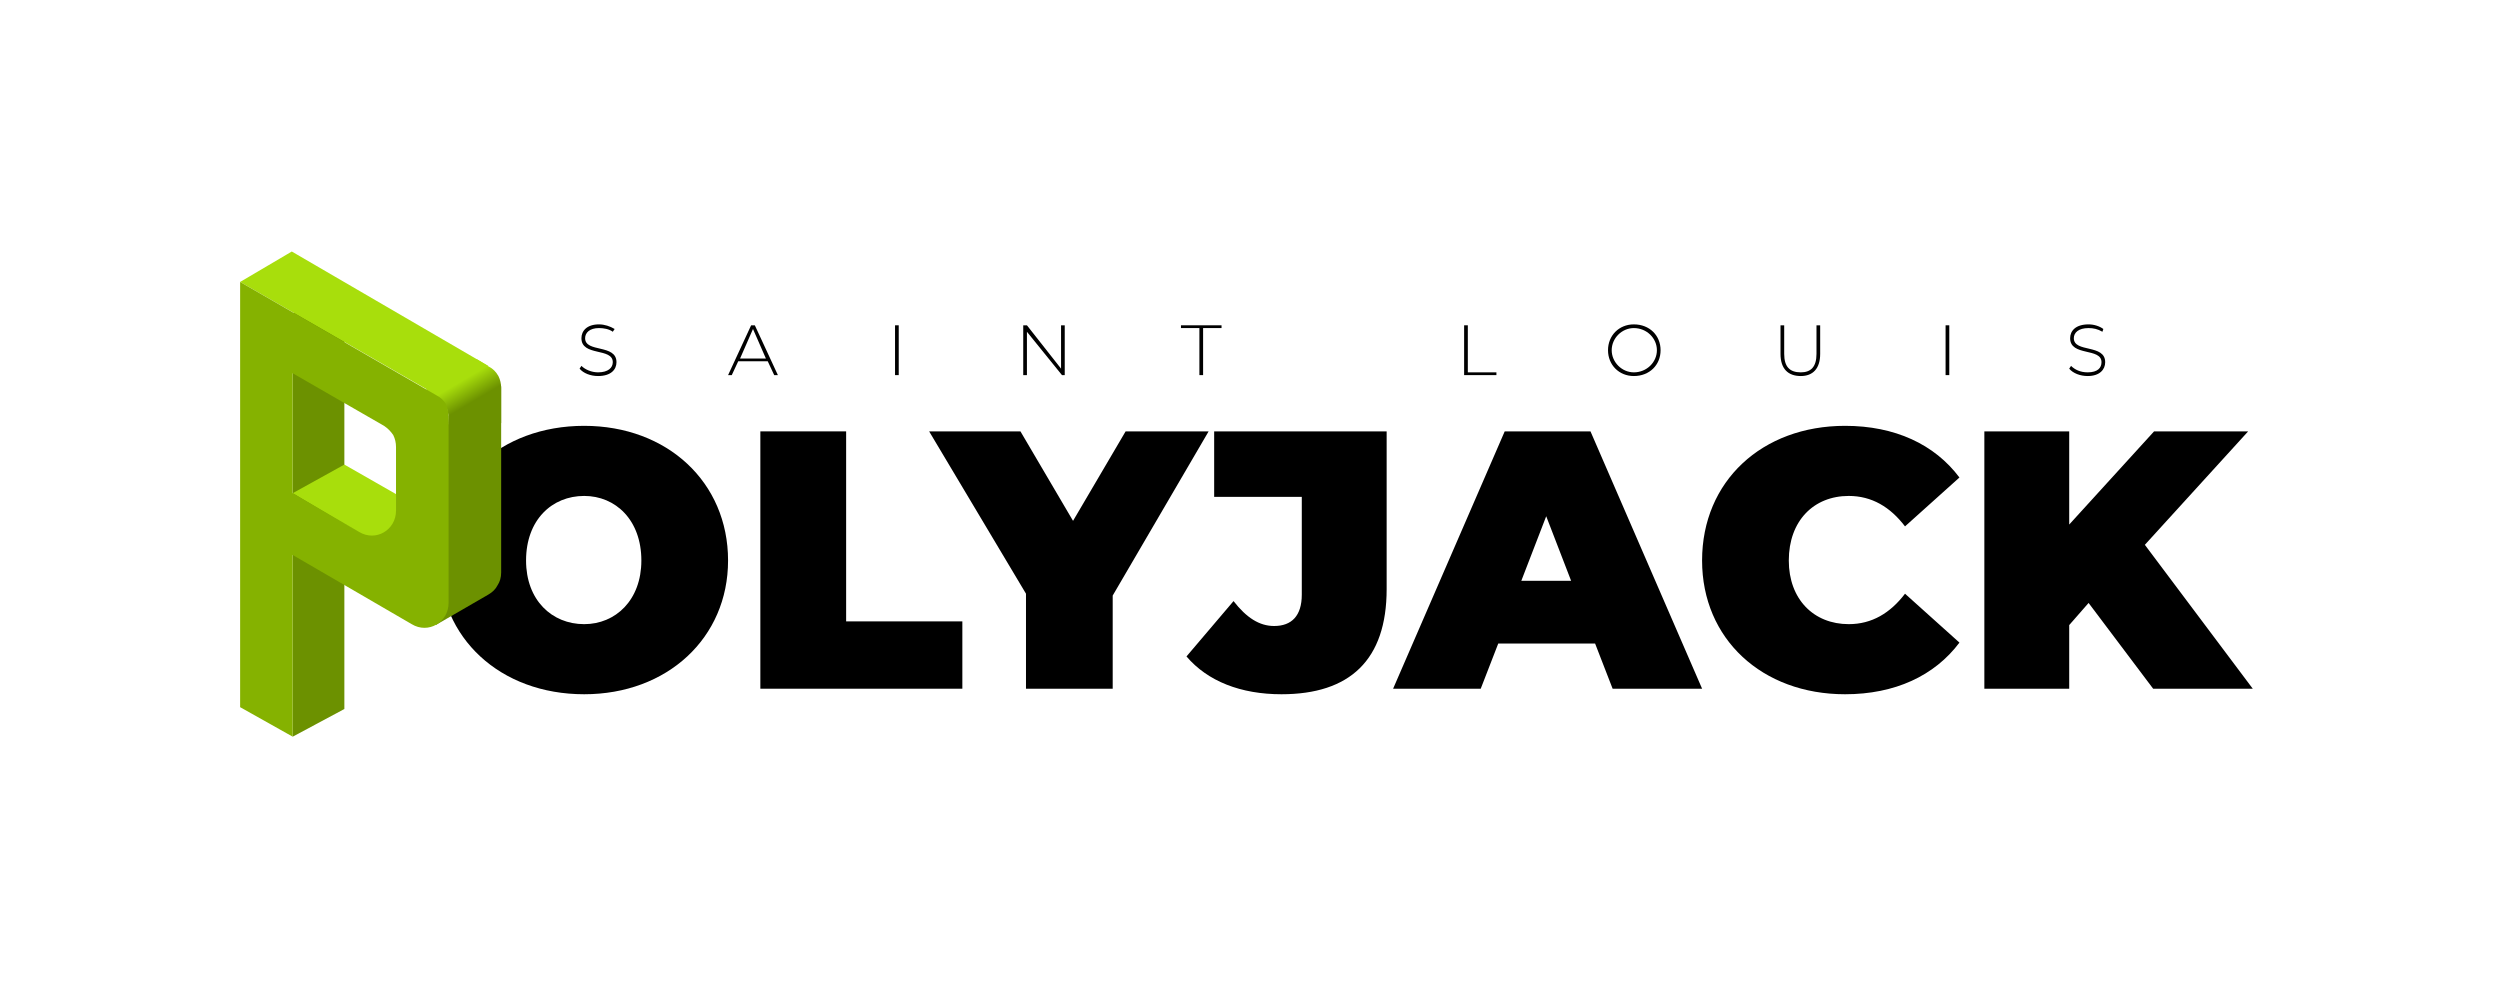<svg width="200" height="79" viewBox="0 0 200 79" fill="none" xmlns="http://www.w3.org/2000/svg">
<path fill-rule="evenodd" clip-rule="evenodd" d="M35.149 44.841C35.149 38.569 40.019 34.067 46.734 34.067C53.375 34.067 58.245 38.569 58.245 44.841C58.245 51.039 53.375 55.54 46.734 55.54C40.019 55.54 35.149 51.039 35.149 44.841ZM51.309 44.841C51.309 41.594 49.243 39.675 46.734 39.675C44.151 39.675 42.085 41.594 42.085 44.841C42.085 48.014 44.151 49.932 46.734 49.932C49.243 49.932 51.309 48.014 51.309 44.841Z" fill="black"/>
<path d="M60.828 34.51H67.691V49.711H76.988V55.097H60.828V34.51Z" fill="black"/>
<path d="M89.016 47.645V55.097H82.079V47.497L74.331 34.51H81.636L85.843 41.668L90.049 34.51H96.69L89.016 47.645Z" fill="black"/>
<path d="M94.919 52.515L98.683 48.087C99.716 49.416 100.749 50.08 101.929 50.08C103.331 50.08 104.143 49.268 104.143 47.571V39.749H97.133V34.51H110.932V47.128C110.932 52.81 107.98 55.54 102.52 55.54C99.273 55.54 96.616 54.507 94.919 52.515Z" fill="black"/>
<path fill-rule="evenodd" clip-rule="evenodd" d="M127.608 51.482H119.86L118.458 55.097H111.448L120.377 34.51H127.239L136.168 55.097H129.01L127.608 51.482ZM125.689 46.464L123.697 41.299L121.705 46.464H125.689Z" fill="black"/>
<path d="M136.167 44.841C136.167 38.495 140.964 34.067 147.605 34.067C151.59 34.067 154.763 35.543 156.755 38.2L152.401 42.111C151.221 40.561 149.745 39.675 147.9 39.675C145.096 39.675 143.104 41.668 143.104 44.841C143.104 47.94 145.096 49.932 147.9 49.932C149.745 49.932 151.221 49.047 152.401 47.497L156.755 51.408C154.763 54.064 151.59 55.54 147.605 55.54C140.964 55.54 136.167 51.113 136.167 44.841Z" fill="black"/>
<path d="M167.087 48.235L165.537 50.006V55.097H158.748V34.51H165.537V41.963L172.326 34.51H179.852L171.588 43.586L180.221 55.097H172.252L167.087 48.235Z" fill="black"/>
<path d="M46.367 29.492L46.514 29.271C46.809 29.566 47.326 29.788 47.843 29.788C48.654 29.788 49.023 29.419 49.023 28.976C49.023 27.795 46.514 28.533 46.514 27.057C46.514 26.467 46.957 25.95 47.916 25.95C48.359 25.95 48.802 26.098 49.171 26.319L49.023 26.541C48.728 26.319 48.285 26.246 47.916 26.246C47.178 26.246 46.809 26.614 46.809 27.057C46.809 28.238 49.318 27.5 49.318 28.976C49.318 29.566 48.876 30.083 47.843 30.083C47.252 30.083 46.662 29.861 46.367 29.492Z" fill="black"/>
<path fill-rule="evenodd" clip-rule="evenodd" d="M61.419 28.902H59.058L58.542 30.009H58.247L60.091 26.024H60.386L62.231 30.009H61.936L61.419 28.902ZM61.272 28.681L60.239 26.319L59.206 28.681H61.272Z" fill="black"/>
<path d="M71.603 26.024H71.898V30.009H71.603V26.024Z" fill="black"/>
<path d="M85.179 26.024V30.009H84.958L82.154 26.541V30.009H81.859V26.024H82.154L84.884 29.492V26.024H85.179Z" fill="black"/>
<path d="M95.952 26.245H94.477V26.024H97.723V26.245H96.248V30.009H95.952V26.245Z" fill="black"/>
<path d="M117.13 26.024H117.426V29.788H119.713V30.009H117.13V26.024Z" fill="black"/>
<path fill-rule="evenodd" clip-rule="evenodd" d="M128.641 28.017C128.641 26.836 129.527 25.95 130.707 25.95C131.962 25.95 132.847 26.836 132.847 28.017C132.847 29.197 131.962 30.083 130.707 30.083C129.527 30.083 128.641 29.197 128.641 28.017ZM132.552 28.017C132.552 27.057 131.74 26.246 130.707 26.246C129.748 26.246 128.936 27.057 128.936 28.017C128.936 28.976 129.748 29.788 130.707 29.788C131.74 29.788 132.552 28.976 132.552 28.017Z" fill="black"/>
<path d="M142.441 28.312V26.024H142.736V28.312C142.736 29.345 143.179 29.788 144.065 29.788C144.876 29.788 145.319 29.345 145.319 28.312V26.024H145.614V28.312C145.614 29.492 145.024 30.083 144.065 30.083C143.031 30.083 142.441 29.492 142.441 28.312Z" fill="black"/>
<path d="M155.647 26.024H155.943V30.009H155.647V26.024Z" fill="black"/>
<path d="M165.537 29.492L165.684 29.271C165.98 29.566 166.422 29.788 167.013 29.788C167.824 29.788 168.12 29.419 168.12 28.976C168.12 27.795 165.611 28.533 165.611 27.057C165.611 26.467 166.053 25.95 167.086 25.95C167.529 25.95 167.972 26.098 168.267 26.319L168.193 26.541C167.824 26.319 167.455 26.246 167.086 26.246C166.275 26.246 165.906 26.614 165.906 27.057C165.906 28.238 168.415 27.5 168.415 28.976C168.415 29.566 167.972 30.083 167.013 30.083C166.422 30.083 165.832 29.861 165.537 29.492Z" fill="black"/>
<path d="M27.549 56.72L23.417 58.934V25.064L27.549 22.629V56.72Z" fill="#6C9100"/>
<path d="M31.682 39.529V44.399L23.417 39.455L27.549 37.167L31.682 39.529Z" fill="#A8DE0C"/>
<path d="M34.116 28.755H38.174L39.134 29.345C39.429 29.492 39.675 29.738 39.872 30.083C40.019 30.378 40.093 30.698 40.093 31.042V33.846H35.887V33.477C35.887 33.133 35.813 32.813 35.666 32.518C35.469 32.223 35.223 31.977 34.928 31.78L34.116 31.337V28.755Z" fill="url(#paint0_linear_1209_435)"/>
<path d="M39.06 29.271L34.854 31.558L19.21 22.556L23.343 20.121L39.06 29.271Z" fill="#A8DE0C"/>
<path d="M40.093 45.8C40.093 46.194 39.995 46.538 39.798 46.833C39.65 47.128 39.404 47.374 39.06 47.571L34.854 50.006L35.887 33.256L40.093 30.895V45.8Z" fill="#6C9100"/>
<path fill-rule="evenodd" clip-rule="evenodd" d="M35.666 32.296C35.813 32.64 35.887 32.985 35.887 33.329V48.234C35.887 49.784 34.264 50.743 32.935 49.932L23.416 44.398V58.934L19.21 56.573V22.556L34.928 31.632C35.223 31.779 35.469 32.001 35.666 32.296ZM31.681 40.855V35.764C31.681 35.42 31.607 35.1 31.46 34.805C31.263 34.51 31.017 34.264 30.722 34.067L23.416 29.861V39.453L28.729 42.553C30.058 43.364 31.681 42.405 31.681 40.855Z" fill="#85B200"/>
<defs>
<linearGradient id="paint0_linear_1209_435" x1="37.806" y1="32.149" x2="36.846" y2="30.526" gradientUnits="userSpaceOnUse">
<stop stop-color="#6C9100"/>
<stop offset="1" stop-color="#A8DE0C"/>
</linearGradient>
</defs>
</svg>
